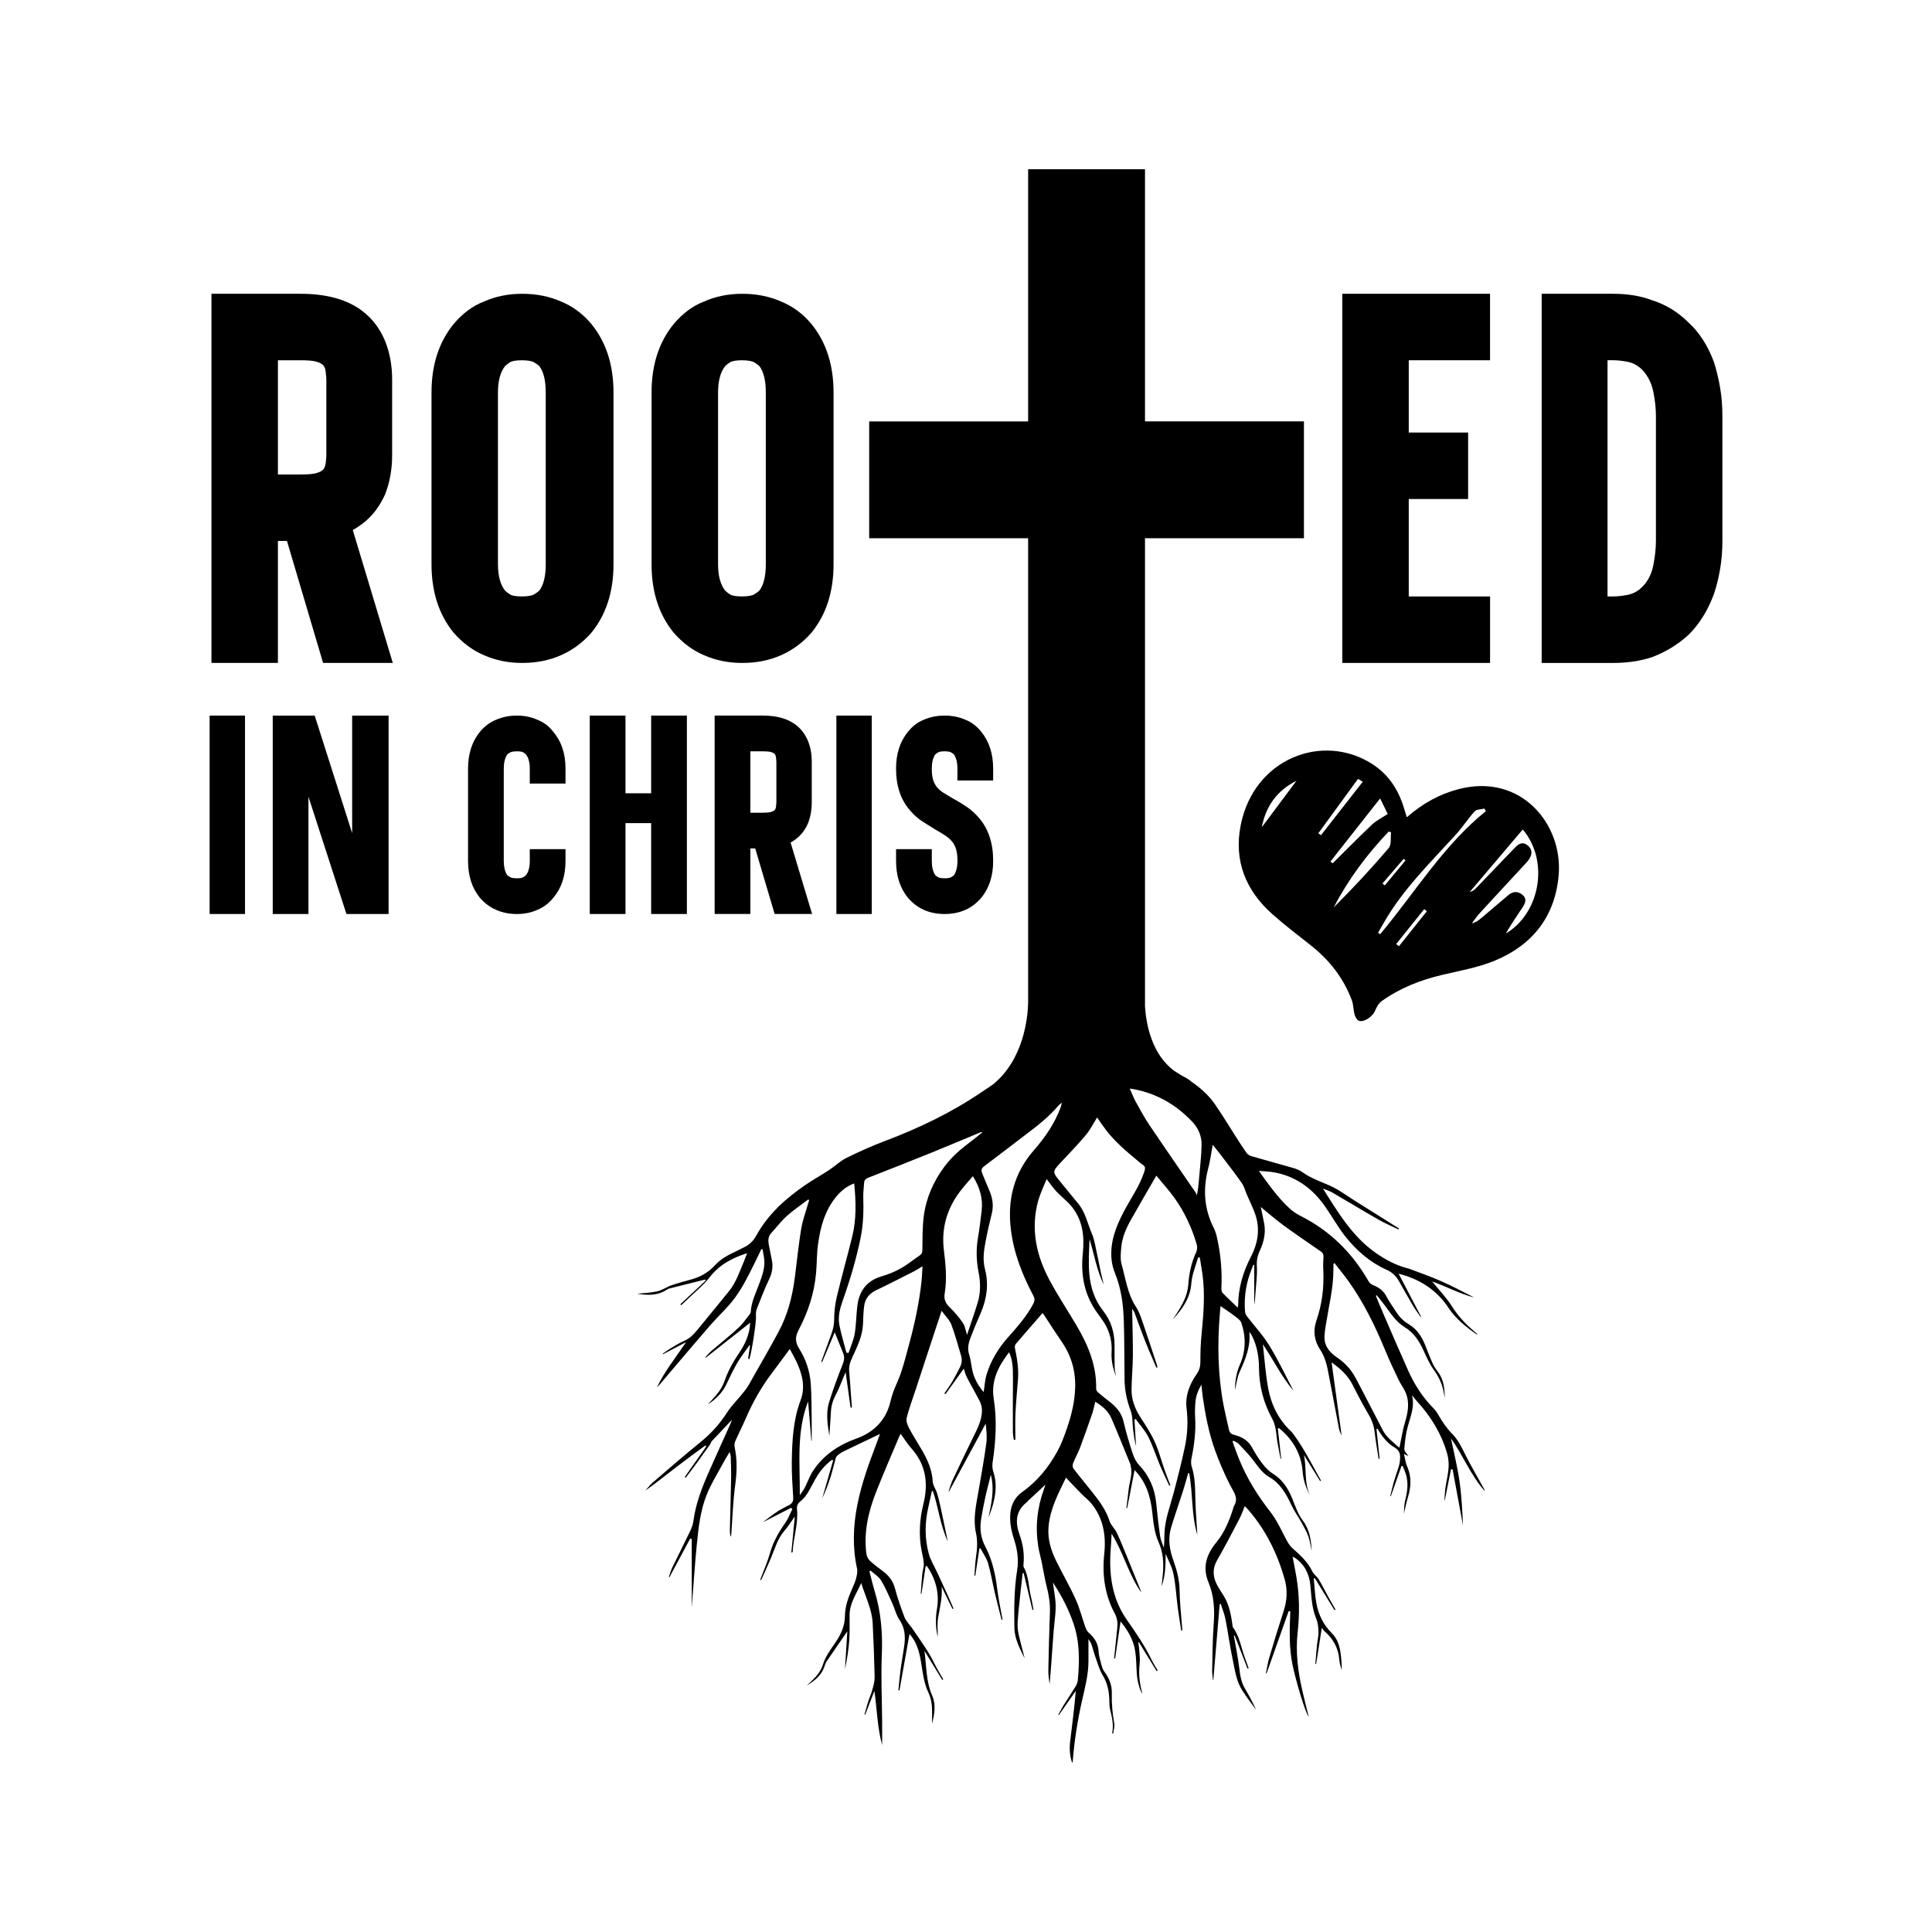 <?xml version="1.0" encoding="utf-8"?>
<svg xmlns="http://www.w3.org/2000/svg" xmlns:xlink="http://www.w3.org/1999/xlink" version="1.1" id="Layer_1" x="0px" y="0px" viewBox="0 0 1080 1080" style="enable-background:new 0 0 1080 1080;" xml:space="preserve">
<style type="text/css">
	.st0{fill:none;}
</style>
<g>
	<g>
		<path d="M117.18,400.02h19.78v110.91h-19.78V400.02z"></path>
		<path d="M217.23,400.02v110.91h-23.57l-21.23-65.54v65.54h-19.97V400.02h23.46l20.94,65.73v-65.73H217.23z"></path>
		<path d="M300.41,402.35c3.62,1.42,6.59,3.68,8.92,6.79c4.52,5.3,6.79,12.15,6.79,20.55v8.34h-19.97v-8.34    c0-3.49-0.71-6.14-2.13-7.95c-0.26-0.26-0.71-0.61-1.36-1.07c-0.65-0.45-1.88-0.68-3.68-0.68c-1.81,0-3.1,0.23-3.88,0.68    c-0.77,0.45-1.29,0.81-1.55,1.07c-1.29,1.94-1.94,4.59-1.94,7.95v51.58c0,3.36,0.65,6.01,1.94,7.95c0.26,0.26,0.78,0.61,1.55,1.07    c0.78,0.45,2.07,0.68,3.88,0.68c1.81,0,3.04-0.22,3.68-0.68c0.64-0.45,1.1-0.81,1.36-1.07c1.42-1.81,2.13-4.46,2.13-7.95v-6.59    h19.97v6.59c0,8.4-2.26,15.25-6.79,20.55c-2.33,2.97-5.3,5.24-8.92,6.79c-3.49,1.55-7.3,2.33-11.44,2.33    c-4.27,0-8.14-0.77-11.63-2.33c-3.36-1.42-6.4-3.68-9.11-6.79c-4.4-5.43-6.59-12.28-6.59-20.55v-51.58    c0-8.27,2.2-15.13,6.59-20.55c2.72-3.23,5.75-5.49,9.11-6.79c3.49-1.55,7.37-2.33,11.63-2.33    C293.1,400.02,296.92,400.8,300.41,402.35z"></path>
		<path d="M364,400.02h19.97v110.91H364v-50.8h-14.35v50.8h-19.97V400.02h19.97v43.43H364V400.02z"></path>
		<path d="M444.66,469.24c-0.39,0.26-0.81,0.55-1.26,0.87c-0.45,0.32-0.94,0.61-1.45,0.87l12.02,39.94h-20.94l-10.86-36.65h-2.71    v36.65h-19.97v-36.65v-19.2v-55.07h26.76c7.76,0,13.9,1.68,18.42,5.04c3.1,2.33,5.43,5.37,6.98,9.11    c1.42,3.49,2.13,7.37,2.13,11.63v22.69c0,4.27-0.71,8.21-2.13,11.83C449.96,464.08,447.63,467.05,444.66,469.24z M419.46,454.31    h6.78c2.2,0,3.75-0.13,4.65-0.39c0.9-0.26,1.48-0.52,1.75-0.78c0.65-0.39,1.03-1.13,1.16-2.23c0.13-1.1,0.2-1.91,0.2-2.42v-22.69    c0-0.39-0.07-1.16-0.2-2.33c-0.13-1.16-0.52-1.94-1.16-2.33c-0.26-0.26-0.84-0.52-1.75-0.77c-0.91-0.26-2.46-0.39-4.65-0.39h-6.78    V454.31z"></path>
		<path d="M467.54,400.02h19.78v110.91h-19.78V400.02z"></path>
		<path d="M539.67,402.35c3.36,1.29,6.33,3.56,8.92,6.79c4.4,5.43,6.59,12.28,6.59,20.55v6.59h-19.97v-6.59    c0-3.36-0.65-6.01-1.94-7.95c-0.26-0.26-0.74-0.61-1.45-1.07c-0.71-0.45-1.97-0.68-3.78-0.68c-1.81,0-3.07,0.23-3.78,0.68    c-0.71,0.45-1.2,0.81-1.45,1.07c-1.29,1.94-1.94,4.59-1.94,7.95c0,2.59,0.26,4.69,0.77,6.3c0.51,1.62,1.26,3.01,2.23,4.17    c0.97,1.16,2.2,2.2,3.69,3.1c1.48,0.91,3.2,1.94,5.14,3.1c2.45,1.29,4.97,2.81,7.56,4.56c2.59,1.75,4.97,3.91,7.17,6.5    c5.17,6.08,7.76,14.03,7.76,23.85c0,8.27-2.2,15.12-6.59,20.55c-2.71,3.1-5.69,5.37-8.92,6.79c-3.49,1.55-7.37,2.33-11.63,2.33    c-4.26,0-8.14-0.77-11.63-2.33c-3.23-1.42-6.21-3.68-8.92-6.79c-4.4-5.43-6.59-12.28-6.59-20.55v-6.59h19.97v6.59    c0,3.36,0.64,6.01,1.94,7.95c0.26,0.26,0.74,0.61,1.45,1.07c0.71,0.45,1.97,0.68,3.78,0.68c1.81,0,3.07-0.22,3.78-0.68    c0.71-0.45,1.19-0.81,1.45-1.07c1.29-1.94,1.94-4.59,1.94-7.95c0-2.71-0.26-4.91-0.77-6.59c-0.52-1.68-1.29-3.13-2.33-4.36    c-1.04-1.23-2.3-2.33-3.78-3.3c-1.49-0.97-3.27-2.04-5.33-3.2c-2.33-1.42-4.75-2.94-7.27-4.56c-2.52-1.61-4.88-3.71-7.08-6.3    c-5.17-5.94-7.76-13.7-7.76-23.27c0-8.27,2.2-15.13,6.59-20.55c2.58-3.23,5.56-5.49,8.92-6.79c3.49-1.55,7.37-2.33,11.63-2.33    C532.3,400.02,536.18,400.8,539.67,402.35z"></path>
	</g>
	<g>
		<path d="M202.25,293.02c-0.72,0.48-1.5,1.02-2.34,1.62c-0.85,0.6-1.75,1.14-2.71,1.62l22.37,74.31h-38.96l-20.2-68.18h-5.05v68.18    H118.2V302.4v-35.71V164.23h49.78c14.43,0,25.85,3.13,34.27,9.38c5.77,4.33,10.1,9.98,12.99,16.96    c2.64,6.49,3.97,13.71,3.97,21.64v42.21c0,7.94-1.32,15.28-3.97,22.01C212.11,283.4,207.78,288.93,202.25,293.02z M155.36,265.24    h12.63c4.09,0,6.97-0.24,8.66-0.72c1.68-0.48,2.76-0.96,3.25-1.44c1.2-0.72,1.92-2.1,2.17-4.15c0.24-2.04,0.36-3.54,0.36-4.51    v-42.21c0-0.72-0.12-2.16-0.36-4.33c-0.24-2.16-0.96-3.61-2.17-4.33c-0.49-0.48-1.57-0.96-3.25-1.44    c-1.68-0.48-4.57-0.72-8.66-0.72h-12.63V265.24z"></path>
		<path d="M313.63,168.56c6.51,2.65,12.19,6.85,17.01,12.63c8.21,10.1,12.31,22.85,12.31,38.24v95.96c0,15.39-4.1,28.14-12.31,38.24    c-4.83,5.54-10.5,9.74-17.01,12.63c-6.52,2.89-13.77,4.33-21.73,4.33c-7.72,0-14.85-1.44-21.36-4.33    c-6.27-2.64-11.94-6.85-17.01-12.63c-8.21-10.1-12.31-22.85-12.31-38.24v-95.96c0-15.39,4.1-28.14,12.31-38.24    c5.07-6.01,10.74-10.22,17.01-12.63c6.51-2.89,13.64-4.33,21.36-4.33C299.86,164.23,307.1,165.67,313.63,168.56z M305.07,219.42    c0-6.73-1.21-11.66-3.61-14.79c-0.48-0.48-1.39-1.14-2.71-1.98c-1.33-0.84-3.67-1.26-7.04-1.26c-3.37,0-5.65,0.42-6.85,1.26    c-1.21,0.85-2.05,1.51-2.53,1.98c-2.65,3.37-3.97,8.3-3.97,14.79v95.96c0,6.49,1.32,11.43,3.97,14.79    c0.48,0.49,1.32,1.14,2.53,1.98c1.2,0.85,3.48,1.26,6.85,1.26c3.37,0,5.71-0.42,7.04-1.26c1.32-0.84,2.22-1.5,2.71-1.98    c2.4-3.12,3.61-8.05,3.61-14.79V219.42z"></path>
		<path d="M436.64,168.56c6.51,2.65,12.19,6.85,17.01,12.63c8.21,10.1,12.31,22.85,12.31,38.24v95.96c0,15.39-4.1,28.14-12.31,38.24    c-4.83,5.54-10.5,9.74-17.01,12.63c-6.52,2.89-13.77,4.33-21.73,4.33c-7.72,0-14.85-1.44-21.36-4.33    c-6.28-2.64-11.95-6.85-17.01-12.63c-8.21-10.1-12.31-22.85-12.31-38.24v-95.96c0-15.39,4.1-28.14,12.31-38.24    c5.07-6.01,10.74-10.22,17.01-12.63c6.51-2.89,13.64-4.33,21.36-4.33C422.88,164.23,430.12,165.67,436.64,168.56z M428.09,219.42    c0-6.73-1.21-11.66-3.61-14.79c-0.48-0.48-1.39-1.14-2.71-1.98c-1.32-0.84-3.67-1.26-7.03-1.26c-3.37,0-5.65,0.42-6.85,1.26    c-1.21,0.85-2.05,1.51-2.52,1.98c-2.65,3.37-3.97,8.3-3.97,14.79v95.96c0,6.49,1.32,11.43,3.97,14.79    c0.48,0.49,1.32,1.14,2.52,1.98c1.2,0.85,3.48,1.26,6.85,1.26c3.36,0,5.71-0.42,7.03-1.26c1.32-0.84,2.22-1.5,2.71-1.98    c2.4-3.12,3.61-8.05,3.61-14.79V219.42z"></path>
	</g>
	<g>
		<path d="M750.34,164.23h82.61v37.16H787.5v40.4h33.19v37.16H787.5v54.47h45.46v37.16h-82.61V164.23z"></path>
		<path d="M944.06,180.46c6.01,5.54,10.7,12.87,14.07,22.01c1.44,4.57,2.58,9.32,3.42,14.25c0.84,4.93,1.27,10.16,1.27,15.69v69.99    c0,5.54-0.42,10.77-1.27,15.69c-0.84,4.93-1.98,9.56-3.42,13.89c-3.37,9.14-8.06,16.72-14.07,22.73    c-6.01,5.54-12.87,9.74-20.56,12.63c-6.5,2.17-13.71,3.25-21.65,3.25h-40.04V164.23h40.04c8.18,0,15.39,1.21,21.65,3.61    C931.19,170.24,938.05,174.45,944.06,180.46z M925.67,232.41c0-4.09-0.48-8.53-1.44-13.35c-0.96-4.81-3.01-8.9-6.13-12.27    c-2.41-2.4-5.11-3.91-8.12-4.51c-3.01-0.6-5.72-0.9-8.12-0.9h-3.24v132.03h3.24c2.4,0,5.11-0.3,8.12-0.9c3-0.6,5.71-2.1,8.12-4.51    c3.12-3.12,5.17-7.15,6.13-12.09c0.96-4.93,1.44-9.44,1.44-13.53V232.41z"></path>
	</g>
	<path d="M811.1,804.03c6.74,9.55,11.08,20.66,18.89,29.5c-0.02-0.5-0.24-0.93-0.45-1.33c-3.38-6.15-6.96-12.2-10.13-18.47   c-2.17-4.31-4.15-8.7-7.58-12.15c-3.22-3.26-5.67-6.98-7.93-10.89c-0.74-1.31-1.67-2.55-2.72-3.6c-5.96-6.05-10.46-13.1-13.94-20.8   c-4.79-10.67-9.39-21.4-14.03-32.12c-1.43-3.24-2.74-6.53-4.1-9.82c0.17-0.1,0.31-0.21,0.48-0.31c1.62,2.03,3.34,4.03,4.86,6.12   c3.15,4.38,6.12,8.89,10.84,11.77c5,3.05,8.01,7.65,10.39,12.84c1.72,3.76,3.41,7.62,5.81,10.96c2.76,3.81,4.67,7.84,5.53,12.41   c0.21,1.14,0.41,2.29,0.6,3.41c-0.05-5.22-0.52-10.32-3.81-14.68c-1.22-1.57-2.31-3.29-3.12-5.1c-1.48-3.26-2.72-6.62-4.05-9.96   c-1.91-4.77-4.69-8.93-9.17-11.58c-3-1.76-5.27-4.15-7.1-7c-1.86-2.91-3.88-5.69-5.48-8.74c-1.64-3.19-4.26-4.86-7.41-6.15   c-0.95-0.38-1.93-1.22-2.43-2.1c-9.1-15.92-21.61-28.26-38.05-36.55c-2.03-1.02-4-2.31-5.69-3.81   c-6.15-5.46-10.91-12.13-15.75-18.73c-0.52-0.69-0.98-1.43-1.79-2.62c3.19,0.29,5.79,0.33,8.32,0.79   c12.44,2.22,21.78,9.17,28.83,19.37c3.84,5.53,7.12,11.46,11.29,16.7c6.24,7.79,13.72,14.32,22.94,18.44   c3.17,1.41,5.29,3.53,6.91,6.39c2.6,4.55,5.12,9.13,7.79,13.63c1.29,2.17,2.84,4.22,4.26,6.31c0.07-0.07,0.17-0.14,0.26-0.21   c-4.12-7.91-8.27-15.8-12.53-23.95c11.79,3.03,21.28,9.03,27.95,19.18c4.1,6.19,9.82,10.65,15.99,14.99   c-0.12-0.41-0.1-0.55-0.17-0.6c-0.48-0.45-0.98-0.86-1.45-1.29c-4.84-4.1-9.1-8.58-12.51-14.03c-2.86-4.57-6.7-8.53-10.1-12.77   c-0.33-0.4-0.69-0.79-1.05-1.17c8.03,2.81,15.44,6.91,23.64,9.01c-6.24-3.19-12.46-6.48-18.87-9.29   c-5.72-2.55-11.7-4.57-17.56-6.81c-0.33-0.14-0.69-0.19-1.02-0.26c-6.48-1.72-12.25-4.81-17.7-8.63   c-13.03-9.15-20.97-22.47-29.43-35.91c2.03,0.83,3.84,1.38,5.41,2.31c8.55,4.96,17.01,10.13,25.59,15.03   c3.62,2.07,7.51,3.69,11.27,5.53c0.07-0.17,0.17-0.33,0.26-0.52c-0.31-0.19-0.6-0.38-0.88-0.57c-8.08-5.07-16.13-10.17-24.21-15.22   c-4.41-2.79-8.65-5.98-13.37-8.1c-5.27-2.36-10.77-4.17-15.53-7.6c-1.48-1.07-3.29-1.81-5.05-2.34   c-7.84-2.26-15.73-4.38-23.56-6.67c-1-0.29-2.1-0.98-2.69-1.83c-2.19-3.1-4.22-6.31-6.27-9.51c-3.84-5.98-7.48-12.1-11.56-17.92   c-3.53-5.05-8.1-9.01-13.1-12.44c-0.71-0.76-2.22-1.76-4.65-2.98c-0.05-0.02-0.07-0.02-0.1-0.05c-0.52-0.31-1.02-0.62-1.57-0.93   c-1.07-0.64-2.12-1.31-3.15-2c-12.34-9.15-15.63-25.33-16.34-35.95v-261.8h88.85v-65.31h-88.85V94.61h-65.33v140.96h-88.85v65.31   h88.85v259.85c-0.24,8.43-2.53,31.69-19.8,45.6c0,0-0.02,0-0.02,0.02c-2.1,1.36-4.17,2.76-6.24,4.17   c-16.75,11.41-34.86,20.06-53.78,27.23c-7.43,2.81-14.72,6.05-21.82,9.58c-3.48,1.72-6.36,4.62-9.65,6.77   c-4.26,2.81-8.74,5.27-12.94,8.12c-11.2,7.62-21.16,16.54-27.78,28.59c-1.62,2.95-3.76,4.93-6.65,6.39   c-1.55,0.76-3.07,1.57-4.62,2.29c-4.29,2.03-8.51,4.19-11.75,7.79c-3.53,3.88-7.86,6.41-12.89,7.84c-3.79,1.07-7.6,2.05-11.32,3.31   c-2.76,0.98-5.27,2.81-8.08,3.45c-3.79,0.86-7.74,0.95-11.2,1.33c5.38,0.86,11.17,1.26,16.51-2.24c0.45-0.31,1-0.57,1.55-0.71   c6.6-1.67,13.22-3.31,19.82-4.96c0.17,0.17,0.36,0.31,0.52,0.45l-14.3,13.37c0.17,0.17,0.33,0.33,0.5,0.5   c1.43-1.33,2.91-2.64,4.31-4.03c3.88-3.79,8.24-7.22,11.51-11.46c5.43-7.08,12.6-10.91,21.04-13.58c-0.71,1.79-1.29,3.36-1.93,4.93   c-2.41,5.67-4.31,11.56-8.32,16.44c-5.27,6.41-10.46,12.91-15.77,19.3c-2.64,3.17-5.05,6.58-9.13,8.29   c-2.74,1.17-5.29,2.84-7.89,4.38c-1.43,0.86-2.76,1.88-4.17,2.86c0.07,0.07,0.14,0.17,0.21,0.26c4.29-2.26,8.58-4.5,12.87-6.74   c-5.69,8.46-11.96,16.25-16.34,25.3c2-1.95,3.72-4.1,5.5-6.22c8.1-9.51,16.13-19.04,24.3-28.47c3.76-4.31,8.01-8.24,11.67-12.63   c5.53-6.58,9.24-14.3,13.06-21.94c1.31-2.67,2.6-5.36,3.91-8.03c0.21,0.02,0.43,0.05,0.64,0.07c0.36,2.22,0.93,4.43,1.02,6.67   c0.19,4.62-1.5,8.84-3.05,13.1c-1.81,4.96-4.26,9.74-4.55,15.18c0,0.33-0.12,0.74-0.31,1c-2.1,2.62-3.96,5.53-6.39,7.77   c-4.88,4.53-10.1,8.67-15.18,12.99c-0.67,0.57-1.24,1.19-1.83,1.81c-0.6,0.62-1.14,1.26-1.72,1.88c0.12,0.07,0.21,0.14,0.31,0.21   c8.27-6.5,16.54-13.03,24.78-19.56c-0.1,0.91-0.12,2.05-0.31,3.17c-0.81,4.91-2.91,9.32-5.62,13.37   c-3.38,5.03-6.39,10.2-8.34,15.96c-0.74,2.12-1.86,4.19-3.19,6.03c-1.88,2.55-4.12,4.81-6.22,7.22c4.43-2.98,8.15-6.53,10.46-11.46   c1.91-4.05,3.86-8.12,6.12-11.98c2-3.41,4.48-6.53,6.77-9.79c0.1,0.05,0.19,0.1,0.29,0.14c-0.36,2.43-0.71,4.86-1.1,7.31   c0.21,0.17,0.43,0.36,0.64,0.52c1.22-2.98,3.91-20.44,3.76-23.66c-0.07-1.48-0.12-3.1,0.4-4.43c2.22-5.74,4.48-11.46,7.1-17.04   c1.6-3.43,2.12-6.79,1.36-10.44c-0.57-2.88-1.17-5.77-1.72-8.65c-0.41-2.31-0.36-4.53,1.41-6.43c2.93-3.14,5.53-6.65,8.7-9.51   c3.76-3.36,7.98-6.19,11.98-9.24c0.17,0.14,0.33,0.31,0.5,0.48c-0.12,0.31-0.24,0.62-0.33,0.93c-1.41,5.03-3.29,9.98-4.15,15.11   c-1.52,9.27-2.41,18.63-3.65,27.92c-1.38,10.39-4.05,20.42-9.05,29.69c-4.62,8.58-9.51,17.04-14.32,25.52   c-1.36,2.41-2.64,4.91-4.34,7.1c-3.34,4.31-7.34,8.12-10.27,12.68c-4.1,6.36-9.03,11.72-14.92,16.46   c-8.96,7.27-17.68,14.84-26.42,22.37c-1.55,1.31-2.76,3-4.15,4.5c5.84-4.07,11.27-8.51,16.85-12.77c5.5-4.24,11.13-8.32,16.7-12.44   c0.17,0.17,0.36,0.36,0.52,0.55c-4,5.69-8.01,11.37-12.01,17.04c0.19,0.12,0.36,0.26,0.55,0.38c1.83-2.43,3.72-4.81,5.5-7.27   c2.69-3.69,5.36-7.41,8.01-11.15c0.43-0.64,0.6-1.5,1.1-2.05c3.74-4,7.53-7.96,11.17-11.82c-0.17,0.5-0.38,1.24-0.69,1.95   c-3.98,8.89-8.03,17.75-11.96,26.66c-3.98,8.98-7.58,18.11-8.86,28c-0.29,2.19-1.24,4.38-2.22,6.41   c-3.12,6.53-6.43,12.96-9.58,19.49c-0.81,1.69-1.29,3.55-1.93,5.34c0.1,0.05,0.21,0.1,0.33,0.12c3.86-7.2,7.74-14.41,11.6-21.61   c0.31,0.07,0.6,0.17,0.88,0.24v38.31c0.98-12.25,1.69-23.92,2.86-35.55c0.93-9.48,2.03-19.06,5.67-27.95   c2.31-5.67,5.6-10.94,8.53-16.37c1.22-2.29,2.57-4.48,4.12-7.12c0.29,1.22,0.6,1.91,0.62,2.6c0.12,4.24,0.29,8.46,0.19,12.68   c-0.17,9.67-0.48,19.37-0.69,29.04c-0.02,1,0.29,2.03,0.43,3.03c0.43-0.76,0.38-1.48,0.43-2.19c0.64-8.74,0.91-17.51,2.07-26.18   c0.98-7.2,1.31-14.25-0.19-21.37c-0.21-1.07-0.26-2.38,0.17-3.34c1.88-4.34,4.07-8.51,5.93-12.87c3.93-9.2,8.86-17.8,14.89-25.78   c3.29-4.31,6.46-8.7,9.77-13.18c1.19,2.24,2.43,4.43,3.53,6.67c3.38,7.05,5.38,14.41,2.5,22.04c-4.22,11.17-4.72,22.85-4.91,34.55   c-0.1,6.65,0.45,13.34,0.81,19.99c0.1,1.83-0.62,3.05-2.07,3.88c-2.19,1.24-4.5,2.24-6.6,3.62c-2.72,1.79-5.27,3.84-7.89,5.77   c0.05,0.02,0.1,0.05,0.14,0.07c5.05-2.6,10.13-5.19,15.18-7.79c0.24,0.24,0.5,0.48,0.74,0.69c-1.29,2.6-2.29,5.38-3.93,7.72   c-3.74,5.24-6.81,10.7-8.58,16.96c-1.43,5.05-3.6,9.89-5.43,14.82c0.17,0.07,0.33,0.17,0.5,0.24c1.88-4.24,3.86-8.46,5.65-12.72   c2.14-5.15,3.57-10.6,7.41-14.94c2.07-2.33,3.72-5.1,5.77-7.96c-0.69,6.96-1.31,13.6-1.95,20.23c0.6-0.14,0.74-0.33,0.76-0.52   c0.38-7.93,3.22-15.63,2.41-23.68c-0.19-1.76,0.31-3.24,1.91-4.48c1.6-1.26,2.98-2.93,4.05-4.67c1.98-3.17,3.48-6.6,5.46-9.72   c2.17-3.43,4.88-6.41,8.15-8.82c0.21,0.12,0.43,0.21,0.64,0.31c-2.03,7.08-4.05,14.13-6.1,21.21c1.93-4.05,3.48-8.2,4.81-12.41   c1.02-3.26,1.76-6.62,2.69-9.91c0.17-0.62,0.57-1.29,1.07-1.69c1.05-0.86,2.19-1.67,3.41-2.24c6.72-3.26,13.49-6.48,20.3-9.72   c-0.76,2.05-1.52,4.17-2.31,6.29c-4.12,10.79-8.01,21.66-10.29,33.02c-2.41,11.94-2.86,23.9-0.24,35.88   c0.38,1.72-0.05,3.67-0.48,5.43c-0.48,1.93-1.33,3.79-2.14,5.62c-2.19,5-4.1,10.1-4.15,15.68c-0.05,5.38-2.17,10.03-5.1,14.37   c-2.72,4.05-5.72,7.91-7.2,12.65c-1.07,3.38-3.12,6.1-5.65,8.51c-1.12,1.07-2.24,2.14-3.36,3.19c4.12-2.53,7.91-5.34,9.67-10.1   c0.45-1.22,0.81-2.5,1.52-3.55c3.69-5.48,7.51-10.89,11.46-16.61c-0.45,7.2-0.88,14.18-1.31,21.18c1.12-5.38,2-10.75,2.41-16.18   c0.33-4.67,0.14-9.41,0.17-14.1c0-6.58,3.72-11.7,6.5-17.92c2.45,7.86,6.03,14.72,6.41,22.44c0.5,10.03,0.88,20.06,1.1,30.12   c0.05,2.34-0.67,4.77-1.29,7.08c-0.55,2.14-1.52,4.17-2.22,6.27c-0.79,2.5-1.45,5.03-2.17,7.53c0.14,0.02,0.29,0.07,0.4,0.12   c1.72-4.43,3.43-8.84,5.15-13.27c1.45,10.46,1.69,20.78,4.31,30.21c0-4.12,0.05-8.72,0-13.34c-0.1-12.37-0.69-24.73-0.17-37.05   c0.5-11.96-0.43-23.61-3.86-35.07c-1.14-3.81-2.05-7.7-3.07-11.56c0.19-0.17,0.38-0.33,0.6-0.48c2.03,1.83,4.6,3.36,5.96,5.6   c2.48,4.07,4.31,8.53,6.31,12.89c1.36,3,2.07,6.39,3.91,9.05c3,4.38,3.38,9.03,2.76,13.94c-0.6,4.55-1.48,9.08-2.1,13.63   c-0.52,3.93-0.83,7.89-1.26,11.82c0.19,0.02,0.4,0.05,0.6,0.07c1.88-10.53,3.76-21.09,5.62-31.55c3.91,4.29,5.48,9.82,6.41,15.49   c0.98,5.86,1.55,11.84,4.15,17.27c1.62,3.43,2.07,6.98,2.07,10.67v6.77c1.29-5.24,2.29-10.67,0.05-15.75   c-3.53-8.03-3.15-16.61-4.34-25.04c3.34,5.43,6.65,10.86,9.98,16.3c0.17-0.1,0.36-0.21,0.55-0.33c-1.69-3-3.5-5.91-5-8.98   c-3.5-7.17-8.27-13.51-12.72-20.06c-0.19-0.31-0.5-0.52-0.69-0.81c-1.14-1.64-2.62-3.17-3.29-4.96   c-1.98-5.31-3.88-10.65-5.31-16.13c-1.05-4-3.29-6.89-6.46-9.32c-2.55-1.98-5.19-3.84-7.53-6.03c-1.05-0.98-1.81-2.64-2-4.07   c-1.5-12.01,1.14-23.42,5.5-34.48c3.98-10.13,8.36-20.11,12.58-30.16c0.33-0.81,0.74-1.57,1.1-2.31c2.07,2.86,3.79,5.72,5.98,8.15   c8.15,9.08,9.58,19.61,6.77,30.97c-2.17,8.72-2.72,17.39-1.05,26.23c0.48,2.43,1.14,4.86,1.24,7.29c0.1,1.98-0.69,3.96-0.88,5.96   c-0.36,3.62-0.55,7.24-0.81,10.86c0.12,0,0.24,0.02,0.38,0.02c0.79-5.19,1.57-10.39,2.38-15.63c0.5,0.17,0.69,0.17,0.76,0.24   c4.86,7.2,7,15.13,5.55,23.71c-0.91,5.38-0.79,10.6,0.4,15.87c0.1-3.6-0.4-7.24,0.21-10.72c1-5.77,2.43-11.41,2-17.39   c2.03,4.12,4.03,8.27,6.05,12.39c0.19-0.07,0.38-0.17,0.57-0.26c-1.17-2.64-2.26-5.31-3.48-7.96c-1.86-4.1-3.76-8.15-5.65-12.22   c-1.62-3.5-3.72-6.86-4.72-10.53c-2.33-8.58-2.22-17.3-0.21-25.97c0.69-2.98,1.31-5.96,1.95-8.93c0.19-0.02,0.38-0.05,0.57-0.07   c3.12,9.15,4.05,18.97,8.34,28.21c-1.38-6.62-2.64-12.79-3.98-18.97c-0.6-2.72-1.22-5.43-2.05-8.1c-0.67-2.17-2.26-4.22-2.38-6.39   c-0.33-6.41-2.79-11.96-5.89-17.35c-2.41-4.17-5.05-8.2-7.29-12.44c-0.93-1.72-1.81-4.05-1.41-5.79   c1.29-5.19,3.22-10.25,4.88-15.34c3.67-11.17,7.34-22.33,11.01-33.5c1.12-3.43,2.29-6.86,3.67-11.06c2.1,2.91,4.43,5.1,5.46,7.79   c2.17,5.65,3.65,11.58,5.43,17.39c0.69,2.26,0.36,4.41-0.69,6.46c-1.36,2.67-2.72,5.36-4.24,7.93c-1.36,2.29-2.93,4.41-4.41,6.6   c0.21,0.14,0.4,0.29,0.6,0.43c3.43-4.79,6.86-9.55,10.22-14.25c0.52,1.48,0.93,3.24,1.72,4.79c2.33,4.53,4.93,8.91,7.22,13.46   c0.79,1.57,1.26,3.48,1.24,5.24c-0.1,5.53-2.69,10.32-5.07,15.15c-3.86,7.84-7.62,15.73-11.34,23.64c-0.93,2-1.5,4.17-2.24,6.27   c0.07,0.02,0.17,0.05,0.26,0.07c6.81-12.63,13.65-25.28,20.47-37.91c0.41,3.69,0.83,7.48,0.33,11.13   c-1.24,9.01-2.84,17.99-4.41,26.95c-1.33,7.65-3.07,15.32-1.36,23.04c1,4.57,0.69,8.91,0.02,13.41c-0.5,3.45-0.6,6.96-0.88,10.46   c0.17,0,0.31,0.02,0.48,0.02c0.76-5.1,1.55-10.17,2.31-15.27h0.62c1.43,2.79,3.36,5.41,4.22,8.36c1.6,5.55,2.55,11.29,3.88,16.94   c1.14,4.88,2.43,9.74,3.65,14.61c0.19-0.05,0.38-0.07,0.55-0.12c-0.98-5.55-2.22-11.08-2.91-16.65   c-1.02-8.48-2.76-16.63-6.79-24.28c-2.41-4.57-3.12-9.7-2.31-14.89c0.64-4.17,1.45-8.32,2.36-12.44c0.88-4.07,1.98-8.08,3.12-12.7   c2.17,8.51,0.24,16.15-1.31,23.87c1.17-2.88,2.17-5.77,2.88-8.74c1.31-5.5,1.72-11.01-0.12-16.56c-0.55-1.62-0.76-3.55-0.5-5.24   c1.81-11.98,2.55-23.92,0.64-36c-1.57-9.94,2.69-18.11,8.6-25.8c1.79,3.98,2.24,7.74,2.17,14.53c-0.1,9.98-0.07,19.94-0.05,29.9   c0,1.52,0.36,3.03,0.52,4.55c0.31-0.02,0.6-0.05,0.88-0.05c0-4.98-0.17-9.98,0.05-14.94c0.31-6.31,0.93-12.6,1.41-18.89   c0.45-5.86-0.5-11.58-1.69-17.3c-0.14-0.71-0.05-1.81,0.38-2.34c4.96-5.81,10.01-11.58,15.06-17.39c0.17,0.21,0.43,0.55,0.67,0.88   c3.24,4.91,6.36,9.89,9.72,14.7c5.31,7.6,7.96,15.94,7.84,25.23c-0.1,8.15-1.95,15.92-4.57,23.52c-1.52,4.46-3.17,8.93-5.43,13.06   c-4.91,8.91-11.2,16.73-19.68,22.71c-3.81,2.67-6,6.7-6.53,11.46c-0.55,5.1,0.41,9.98,1.98,14.8c1.86,5.67,2.74,11.48,1.79,17.39   c-1.74,10.7-1.72,21.44-1.55,32.21c0.12,6.24,3.05,11.65,5.72,17.11c-1.02-4.41-2.31-8.72-3.29-13.13   c-0.52-2.33-0.76-4.81-0.62-7.2c0.36-5.43,1-10.84,1.57-16.25c0.38-3.69,0.83-7.39,1.24-11.06c0.19-0.02,0.38-0.05,0.55-0.07   c1.64,6.89,3.29,13.77,4.93,20.66c0.19-0.02,0.38-0.07,0.57-0.12c-0.43-2.31-0.76-4.65-1.33-6.91c-1.43-5.62-1.19-11.63-4.1-16.87   c-0.29-0.5-0.17-1.29-0.12-1.91c0.48-5.67-0.31-11.08-2.29-16.46c-2.36-6.55-2.24-12.89,3.84-17.77c0.41-0.31,0.69-0.74,1.05-1.07   c3.26-3.05,6.53-6.08,9.63-8.96c-0.26,0.83-0.5,1.67-0.81,2.48c-3.81,10.36-4.93,21.04-3.22,31.95c0.45,3.05,1.36,6,1.98,9.01   c0.93,4.48,1.6,9.03,2.74,13.46c1.26,4.84,2,9.65,1.81,14.65c-0.38,10.84-0.69,21.66-0.88,32.5c-0.05,2.53,0.45,5.08,0.71,7.62   c0.95-10.15,1.48-20.25,2.31-30.33c0.48-6,1.64-11.96,0.76-18.01c-0.38-2.67-0.76-5.36-1.22-8.65c5,7.62,8.86,15.13,11.58,23.18   c3.48,10.29,3.34,20.87,2.33,31.52c-0.12,1.22-0.64,2.48-1.31,3.53c-2.19,3.62-4.57,7.12-6.81,10.7c-1,1.62-1.86,3.36-2.79,5.03   c0.1,0.07,0.21,0.12,0.31,0.17c3.17-4.53,6.31-9.03,9.48-13.53c-0.79,9.53-2.03,18.78-3.12,28.02c-0.5,4.05-0.31,8.1,1.07,12.18   c0.19-0.29,0.31-0.38,0.31-0.48c0.91-11.63,2.67-23.09,5.27-34.43c1.64-7.2,3.53-14.37,3.55-21.82v-12.44   c0.5,0.86,1.26,1.81,1.64,2.91c0.81,2.24,1.31,4.55,2.12,6.77c1.29,3.55,2.26,7.31,4.17,10.48c2.43,4.07,3.48,8.27,3.69,12.87   c0.1,2.22-0.02,4.5,0.52,6.62c1.12,4.26,2,8.51,1.12,12.91c0,0.07,0.17,0.17,0.55,0.43c0.24-2.12,0.93-4.1,0.6-5.88   c-1.02-5.6-1.5-11.17-1.36-16.87c0.12-4.46-1.48-8.39-4.12-11.96c-0.67-0.91-1.17-2-1.45-3.07c-0.71-2.76-1.67-5.58-1.83-8.39   c-0.24-4.48-2.38-7.65-5.6-10.46c-0.88-0.76-1.45-2.05-1.86-3.22c-1.81-5.12-3.12-10.48-5.36-15.39   c-3.24-7.17-7.22-14.01-10.72-21.09c-3.05-6.1-5.03-12.51-4.43-19.47c0.88-10.03,5.55-18.7,9.74-27.4c2.95,3.1,5.84,6.17,8.79,9.17   c1.74,1.79,3.81,3.29,5.38,5.22c6.72,8.24,8.32,17.92,7.24,28.19c-1.24,11.7,0.26,22.94,5.88,33.36c1.5,2.81,1.69,5.5,1.36,8.46   c-0.62,5.53-1.17,11.08-1.74,16.63c0.19,0.02,0.38,0.02,0.57,0.05c0.98-6.77,1.98-13.53,3.05-20.7c4.19,5.05,7.17,10.34,8.15,16.46   c0.69,4.22,0.62,8.55,0.93,12.82c0.33,4.38,1.62,9.1,3.19,11.32c-1.67-5.74-2.26-11.17-1.62-16.77c0.31-2.6-0.05-5.29-0.21-7.93   c-0.07-1.41-0.36-2.79-0.52-4.17c0.1-0.05,0.21-0.1,0.33-0.14c3.31,5.41,6.62,10.79,9.94,16.2c0.19-0.12,0.38-0.24,0.57-0.36   c-1.12-1.95-2.38-3.86-3.36-5.88c-3.81-7.89-8.72-15.08-13.72-22.23c-3.17-4.53-5.53-9.34-7.08-14.61c-2.6-8.82-2.76-17.82-2-26.9   c0.19-2.29,0.26-4.6,0.38-6.89c6.6,10.41,9.39,22.59,16.42,32.67c0-0.52-0.19-0.95-0.36-1.38c-2.64-6.5-5.24-13.03-7.91-19.54   c-1.72-4.15-3.38-8.34-5.31-12.39c-1.1-2.24-3.22-4.07-3.96-6.36c-1.95-6.12-5.62-11.1-9.51-15.99   c-3.57-4.48-7.24-8.89-10.72-13.44c-0.5-0.67-0.52-2.05-0.19-2.88c1.12-2.86,2.69-5.55,3.79-8.43c2.41-6.43,4.69-12.91,6.93-19.39   c0.71-2.1,1.12-4.31,1.69-6.6c4,2.36,7.27,5.22,9.03,9.27c3.69,8.51,7.1,17.15,10.63,25.73c0.14,0.33,0.07,0.71,0.17,1.07   c1.07,4.15-0.5,8.08-1.05,12.1c-0.5,3.74-0.93,7.51-1.38,11.27c0.14,0.02,0.29,0.02,0.43,0.05c1.38-7.1,2.76-14.18,4.15-21.3   c6.36,6.5,8.91,14.61,9.86,23.33c0.64,5.79,1.19,11.63,3.57,16.99c2.53,5.65,2.91,11.46,2.41,17.46c-0.19,2.26-0.48,4.53-0.79,7.29   c2.33-6.22,2.22-12.22,2.33-18.23c1.62,3.84,3.65,7.58,4.43,11.56c1.22,6.1,1.52,12.37,2.33,18.54c0.55,4.26,1.29,8.51,1.93,12.77   c0.21-0.02,0.41-0.07,0.62-0.1c-0.07-1-0.17-1.98-0.24-2.98c-0.45-6.43-1.22-12.89-1.29-19.32c-0.07-5.89-1.52-11.37-3.45-16.75   c-2.22-6.12-3.17-12.27-1.26-18.56c2.07-6.84,4.48-13.6,6.65-20.42c1.05-3.26,1.91-6.6,2.86-9.89h0.55   c2.17,11.39,1.14,23.25,4.57,34.48c-0.31-6.15-0.88-12.29-1.07-18.44c-0.21-6.6,0.02-13.2-2.07-19.61   c-0.45-1.41-0.45-3.12-0.14-4.57c1.55-7.55,2.53-15.13,2.05-22.87c-0.17-2.93-0.1-5.89,0.17-8.82c0.26-3.24,1.41-6.27,3.34-9.6   c0.29,2.72,0.45,4.79,0.74,6.86c1.48,10.15,3.41,20.23,6.91,29.9c2.38,6.58,5.15,13.08,8.34,19.3c2.05,3.98,5.12,7.41,2.03,12.1   c-0.1,0.19-0.07,0.43-0.14,0.64c-2.17,6.96-4.86,13.65-9.53,19.35c-5.48,6.67-7.93,13.82-4.41,22.3c3.1,7.46,3.53,15.22,2.93,23.23   c-0.64,8.65-0.67,17.35-0.86,26.04c-0.05,1.81,0.29,3.62,0.45,5.46c0.07-0.02,0.12-0.05,0.19-0.05   c1.19-14.15,2.38-28.28,3.55-42.41c0.21-0.07,0.41-0.12,0.6-0.17c0.91,2.81,2.05,5.58,2.62,8.46c1.45,7.39,2.43,14.87,3.98,22.23   c1.29,6.05,2.03,12.39,5.48,17.77c2.36,3.69,5.07,7.15,7.65,10.72c-1.86-4.24-4.05-8.17-6.31-12.06c-2.05-3.53-2.6-7.34-3.07-11.32   c-0.74-6.03-1.98-11.98-3-17.96c0.17-0.05,0.31-0.1,0.45-0.14c2.41,6.15,4.79,12.32,7.17,18.47c0.21-0.1,0.41-0.17,0.62-0.24   c-0.67-1.88-1.33-3.76-2.03-5.65c-2.17-5.74-2.93-12.01-6.7-17.13c-0.29-0.43-0.29-1.1-0.36-1.67c-0.71-5.12-1.64-10.22-4.17-14.82   c-1.45-2.62-3.31-5.03-4.62-7.72c-2.17-4.41-2.38-8.77,0.24-13.32c4.36-7.58,8.39-15.34,12.44-23.09c1.19-2.24,2-4.67,3.05-7.2   c0.86,0.91,1.52,1.57,2.12,2.26c9.72,11.29,16.11,24.33,20.16,38.57c1.72,6.08,1.36,12.01-0.6,17.96   c-2.81,8.65-5.46,17.37-8.05,26.09c-0.83,2.79-1.22,5.74-1.81,8.6c0.12,0.02,0.24,0.05,0.36,0.05   c4.12-11.58,8.22-23.18,12.34-34.79c0.31,0.05,0.62,0.07,0.93,0.12c-0.43,10.08-0.79,20.16,1.29,30.12   c1.62,7.77,6.89,26.26,9.01,28.83c-1.24-5-2.5-9.91-3.62-14.87c-2.43-10.67-3.81-21.37-2.57-32.43c1.14-10.27,1.02-20.66-0.71-30.9   c-0.62-3.74-1.38-7.43-2.12-11.34c0.52,0.26,0.91,0.41,1.24,0.62c5.48,3.67,8.08,9.08,8.7,15.39c0.6,6.29,0.74,12.56,3.24,18.56   c0.95,2.29,1.24,4.96,1.29,7.46c0.07,2.5-0.62,4.98-0.86,7.48c-0.36,3.48-0.6,6.98-0.88,10.46c0.14,0,0.29,0.02,0.43,0.02   c1.02-6.5,2.05-13.03,3.17-20.25c0.67,0.93,0.91,1.41,1.26,1.72c5.03,4.29,8.05,9.58,8.53,16.3c0.12,1.93,0.86,3.81,1.31,5.72   c0.1-2.45-0.07-4.79-0.31-7.12c-0.48-5-1.48-9.94-5.19-13.6c-4.67-4.62-7.41-10.22-8.6-16.51c-0.86-4.62-1.02-9.39-1.5-14.11   c0.19-0.05,0.41-0.1,0.6-0.12c3.67,5.96,7.34,11.94,11.01,17.92c0.19-0.12,0.36-0.24,0.55-0.36c-1.33-2.33-2.69-4.67-4-7.05   c-1.79-3.26-3.43-6.6-5.34-9.79c-0.98-1.64-2.81-2.81-3.62-4.5c-2.53-5.29-6.72-9.1-10.96-12.82c-1.83-1.62-2.91-3.6-4-5.72   c-2.6-5-5.03-10.27-8.46-14.68c-7-8.93-12.94-18.42-17.27-28.88c-1.45-3.45-2.62-7.03-3.93-10.55c0.17-0.14,0.31-0.26,0.48-0.4   c0.95,0.55,2.12,0.91,2.86,1.67c2.72,2.84,5.48,5.65,7.86,8.74c2.79,3.57,5.22,7.51,9.22,9.82c6.29,3.6,9.55,9.41,12.48,15.7   c1.62,3.45,3.91,6.62,5.77,9.98c1.38,2.48,2.81,4.98,3.76,7.65c0.91,2.62,1.24,5.43,1.83,8.15c-0.33-6.1-1.05-11.89-5-17.15   c-2.67-3.5-4.17-7.98-5.84-12.15c-2.31-5.74-5.43-10.63-10.86-14.01c-2.17-1.33-4.1-3.34-5.67-5.38c-2.24-2.88-4.22-6-5.96-9.2   c-1.81-3.31-4.48-5.31-7.93-6.46c-0.76-0.24-1.5-0.52-2.26-0.71c-1.57-0.36-2.41-1.29-2.74-2.88c-1-4.77-2.24-9.51-3.12-14.27   c-3.12-16.77-3.36-33.69-1.95-50.63c0.12-1.38,0.24-2.74,0.36-4.15c2.81,1.95,5.43,3.67,7.93,5.58c1.38,1.07,3.19,2.24,3.69,3.74   c2.67,7.86,2.6,15.77-0.81,23.49c-2.07,4.67-2.69,9.58-2.72,14.11c0.79-3.15,1.14-7,2.67-10.29c3.29-7.08,6.12-14.13,5.36-22.21   c0.64,0.76,1.12,1.52,1.52,2.33c2.84,5.65,3.84,11.65,3.88,17.92c0.07,10.01,2.5,19.42,7.34,28.23c0.91,1.64,1.48,3.55,1.88,5.41   c0.5,2.43,0.6,4.98,1.02,7.46c0.55,3.22,1.22,6.41,1.83,9.63c0.12-0.02,0.21-0.05,0.33-0.07c-0.62-5.65-1.24-11.27-1.88-16.92   c0.24-0.05,0.45-0.12,0.69-0.17c7.62,6.29,12.41,14.2,13.18,24.28c0.36,4.88,1.98,9.36,4.26,13.68c-3.6-7.29-1.86-15.39-3.57-23.02   c3.03,4.88,6.05,9.77,9.08,14.65c0.17-0.1,0.33-0.21,0.5-0.31c-0.48-0.86-0.98-1.72-1.45-2.57c-4.26-7.67-8.29-15.51-13.46-22.66   c-0.6-0.81-1.19-1.64-1.91-2.33c-6.96-6.55-10.98-14.8-12.7-23.95c-1.5-8.12-2.03-16.44-2.98-24.66   c5.86,8.67,10.41,18.06,17.13,26.02c-4.41-8.51-8.55-17.18-13.53-25.33c-3.48-5.69-8.15-10.67-12.25-16.01   c-0.62-0.81-1.24-1.83-1.31-2.79c-0.55-6.93,0.21-13.77,2.41-20.4c0.67-2,1.48-3.96,2.22-5.93c0.19,0.05,0.36,0.07,0.52,0.12v22.25   c0.38-1.93,0.5-3.86,0.62-5.79c0.33-5.29,1.12-10.6,0.83-15.84c-0.19-3.19,0.36-5.84,1.64-8.58c2.26-4.84,3.45-9.91,2.45-15.27   c-0.6-3.15-1.31-6.29-1.91-9.2c4.12,3.36,8.2,6.96,12.58,10.17c6.89,5.03,13.94,9.82,20.97,14.68c1.12,0.76,1.6,1.62,1.52,3.03   c-0.14,2.43-0.26,4.88-0.12,7.31c0.5,9.72-0.67,19.13-3.86,28.38c-1.91,5.6-1.26,11.15,2.17,16.27c2.79,4.19,3.84,9.05,4.74,13.94   c1.91,10.13,3.84,20.25,5.79,30.38c0.21,1.12,0.81,2.14,1.43,3.72c-1.91-13.91-3.74-27.23-5.62-41c4.88,3.48,8.86,7.1,11.48,12.03   c2.72,5.12,5.22,10.39,8.2,15.34c2.17,3.55,3.86,7.1,4.34,11.29c0.57,5.1,1.48,10.15,2.26,15.25c0.17-0.02,0.36-0.07,0.55-0.1   c-0.6-5.53-1.17-11.08-1.74-16.61c0.17-0.05,0.36-0.1,0.55-0.14c2.48,4.17,5.38,8.12,9.58,10.51c3.41,1.95,3.22,4.72,2.95,7.7   c-0.12,1.41-0.6,2.79-1.02,4.17c-0.74,2.45-1.67,4.88-2.38,7.36c-0.74,2.62-1.31,5.29-1.98,7.93c0.12,0.02,0.24,0.05,0.33,0.07   c1.98-5.62,3.98-11.27,5.96-16.89c0.21,0,0.43,0,0.64,0.02c0.57,1.41,1.24,2.81,1.72,4.26c1.62,5.05,0.98,10.01-0.33,15.03   c-0.6,2.22-0.48,4.62-0.74,7.48c0.86-3.53,1.45-6.46,2.31-9.32c1.74-5.81,2.1-11.48-0.45-17.23c-0.91-2.03-1.14-4.36-1.79-6.93   c1.29,0.57,2.1,0.95,2.48,1.14c-0.71-1.19-2.34-2.67-2.26-4.05c0.29-4.24,0.86-8.55,1.98-12.68c1.52-5.65,3.98-11.08,2.26-17.18   c1.12,1.12,1.98,2.36,2.98,3.45c7.74,8.51,13.6,18.11,16.75,29.21c0.69,2.5,0.93,5.24,0.76,7.81c-0.24,3.5-1.1,6.93-1.64,10.41   c-0.21,1.33-0.36,2.69-0.45,4.05c-0.12,1.26-0.14,2.53-0.19,3.76c0.05,0,0.12-0.02,0.17-0.02c1.17-5.79,2.31-11.56,3.45-17.35   c0.31,0.02,0.62,0.02,0.93,0.05c1.93,10.46,3.86,20.9,5.79,31.36c-0.38-8.22-0.76-16.49-1.93-24.61   C814.74,820.11,812.77,812.18,811.1,804.03z M666.59,627.17c3.26,3.45,5.17,7.93,5.1,12.68c-0.07,6.22-0.88,12.41-1.38,18.63   c-0.24,3.05-0.5,6.12-1.24,9.74c-0.17-0.45-0.26-0.93-0.52-1.31c-8.67-12.65-17.42-25.23-25.97-37.93   c-2.84-4.22-5.27-8.7-7.72-13.15c-1.26-2.31-2.19-4.79-3.31-7.34C645.67,610.61,657.11,617.16,666.59,627.17z M515.18,715.82   c-1.29,12.34-3.93,24.47-7.2,36.43c-1.36,5.05-2.67,10.13-4.31,15.08c-1.26,3.79-3.12,7.39-4.48,11.15   c-1.07,3.03-1.57,6.27-2.74,9.24c-3.26,8.24-9.55,13.51-17.73,16.44c-10.03,3.6-18.44,9.24-24.33,18.23   c-1.86,2.84-2.93,6.19-4.53,9.24c-0.76,1.48-1.83,2.81-2.76,4.19c0.14-17.77-2-35.52,4.65-52.44c0.6,7.34,1.19,14.68,1.79,22.04   c0.07-0.02,0.14-0.05,0.21-0.05c0-4.22,0.05-8.43-0.02-12.63c-0.1-6.39-0.07-12.77-0.5-19.13c-0.48-7.03-2.72-13.7-6.43-19.63   c-2.31-3.69-2.43-6.55-0.38-10.46c5.24-9.94,8.77-20.56,9.77-31.86c0.45-5.29,0.36-10.65,1.07-15.89   c1.31-9.91,3.91-19.42,10.58-27.28c2.62-3.07,5.74-5.53,9.67-6.93c1,10.13,1.29,20.04-1.14,29.81c-2.76,11.2-5.91,22.3-8.58,33.52   c-1,4.22-1.48,8.63-1.5,12.96c-0.02,4.05-1.38,7.55-2.74,11.15c-1.52,4.05-2.98,8.15-4.46,12.22c0.17,0.07,0.33,0.12,0.5,0.19   c2.31-5.46,4.62-10.94,7.03-16.63c1.64,4.05,3.1,7.72,4.6,11.36c0.91,2.14,0.81,4.1-0.1,6.36c-2.79,7.08-5.46,14.2-7.67,21.44   c-1.88,6.15-0.81,12.49,0.17,18.75c0.29-4.53,0.64-9.08,0.88-13.6c0.17-3.45,1.17-6.55,2.81-9.6c1.76-3.34,3.05-6.93,4.55-10.44   c0.24-0.55,0.48-1.1,0.86-1.98c0.95,6.89,1.86,13.34,2.76,19.82c0.24-0.02,0.5-0.05,0.74-0.07c-0.21-2.76-0.43-5.5-0.62-8.27   c-0.29-3.86-0.48-7.72-0.88-11.58c-0.36-3.07,0.55-5.77,1.83-8.46c2.69-5.79,5.5-11.53,5.86-18.08c0.17-3.5,0.19-7.03,0.67-10.48   c0.55-4,2.84-6.84,6.6-8.65c7.17-3.43,14.25-7.08,21.35-10.67c1.45-0.74,2.81-1.67,4.65-2.79   C515.51,710.77,515.44,713.3,515.18,715.82z M516.35,680.2c-0.74,6.08-0.64,12.27-0.74,18.42c-0.02,1.45-0.31,2.38-1.55,3.22   c-3.55,2.38-6.89,5.17-10.6,7.24c-3.34,1.88-6.98,3.34-10.67,4.41c-8.34,2.48-12.51,8.2-13.53,16.46   c-0.64,5.19-0.62,10.48-1.48,15.63c-0.64,3.67-2.26,7.15-3.43,10.72c-0.4-0.05-0.79-0.1-1.19-0.14   c-1.33-5.17-2.95-10.29-3.96-15.53c-0.88-4.67,0.36-9.32,1.93-13.7c4.07-11.44,7.51-23.02,9.94-34.91   c1.57-7.6,1.74-15.22,1.5-22.92c-0.07-2.62,0.33-5.27,0.48-7.91c0.1-1.57,0.93-2.29,2.38-2.86c11.75-4.57,23.47-9.22,35.17-13.94   c9.29-3.76,18.54-7.7,27.81-11.53c0.1-0.05,0.26,0.02,0.79,0.1c-2.24,1.79-4.22,3.45-6.29,5c-5.65,4.22-10.98,8.72-15.18,14.49   C521.61,660.76,517.61,669.98,516.35,680.2z M538.36,739.67c-2.07-3.05-4.48-5.96-7.12-8.53c-2.41-2.31-3.76-4.41-3.15-8.1   c1.33-7.98,0.55-16.06-0.43-24.04c-1.52-12.27,1.6-23.14,8.93-32.88c2.19-2.91,4.67-5.6,7.24-8.63c3.91,6.22,5.69,12.44,4.93,19.25   c-0.6,5.19-1.24,10.39-2.12,15.53c-1.07,6.41-0.83,12.72,0.41,19.04c1.1,5.65,1.17,11.29-0.5,16.82   c-1.79,5.91-3.88,11.75-5.98,18.08C539.72,743.61,539.48,741.34,538.36,739.67z M577.56,728.93c-3.81,7.24-9.27,13.2-14.63,19.3   c-5.15,5.89-9.08,12.56-11.39,20.04c-1,3.22-1.14,6.67-1.67,9.91c-3.15-3.69-5.58-7.96-6.5-13.01c-0.5-2.76-0.83-5.58-1.67-8.22   c-1.43-4.65,0.64-8.58,2.19-12.6c1.38-3.62,3-7.15,4.5-10.72c3.29-7.82,4.38-15.92,2.22-24.18c-1.36-5.22-0.64-10.27,0.31-15.32   c1-5.29,2.19-10.53,3.5-15.75c1.07-4.31,0.48-8.39-1.17-12.39c-1.36-3.31-2.74-6.62-4.15-9.94c-0.67-1.57-0.69-2.79,0.95-4.03   c7.81-5.84,15.51-11.84,23.28-17.73c6.6-4.96,13.08-10.01,18.44-16.37c0.36-0.43,0.86-0.71,1.83-1.48   c-0.33,1.19-0.43,1.81-0.64,2.41c-3.34,9.15-8.74,16.96-15.13,24.28c-11.15,12.79-14.82,27.85-12.7,44.51   c1.64,13.06,6.39,25.07,12.48,36.6C578.51,725.95,578.49,727.19,577.56,728.93z M671.69,745.77c-0.52,5.15-0.69,10.32-0.67,15.49   c0.02,2.57-0.57,4.67-2.03,6.77c-3.98,5.74-6.55,12.08-5.69,19.16c0.86,7.24,0.57,14.39-0.91,21.42c-1.86,8.82-4.1,17.58-6.41,26.3   c-1.98,7.39-4.79,14.61-5.05,22.37c-0.1,2.57-0.02,5.15-0.33,7.89c-0.71-2.1-1.74-4.15-2.07-6.31c-0.88-6.08-1.57-12.22-2.17-18.35   c-0.79-8.32-3.84-15.46-9.6-21.56c-1.67-1.74-2.86-4.17-3.6-6.5c-1.93-5.84-3.69-11.75-5.08-17.75c-1.14-4.91-4.07-8.24-7.84-11.15   c-2.22-1.72-4.41-3.45-6.53-5.29c-0.52-0.43-0.95-1.31-0.95-1.95c0.26-12.91-4.43-24.28-10.82-35.1c-5-8.46-10.41-16.68-15.08-25.3   c-7.6-14.08-10.86-29-6.46-44.84c1.12-3.96,2.98-7.7,4.67-11.96c2.1,2.67,3.65,4.98,5.5,6.98c2.69,2.86,5.93,5.24,8.41,8.27   c6.31,7.72,7.31,16.77,6.31,26.42c-1.14,11.03,0.55,21.61,6.72,31.14c1.98,3.05,4.41,5.84,6.12,9.03   c2.45,4.53,3.57,9.48,3.26,14.72c-0.29,4.74,0.67,9.32,2.53,13.72c-0.29-1.55-0.76-3.07-0.81-4.6c-0.12-4.29-0.05-8.58-0.07-12.87   c-0.02-7.1-1.91-13.51-6.39-19.18c-4.77-6.03-7.08-13.22-7.72-20.7c-0.57-6.39-0.12-12.84,0.14-19.32c2.62,8.51,4,17.35,7.93,25.42   c-0.52-2.14-1.05-4.26-1.52-6.41c-1.12-5.41-2.19-10.82-3.36-16.2c-0.4-1.88-0.86-3.81-1.62-5.55c-2.55-5.89-3.67-12.39-8.01-17.46   c-3.34-3.93-6.53-8.01-9.82-11.98c-4.46-5.38-4.41-5.69,0.26-10.65c4.74-5.07,9.6-10.08,14.06-15.39c2.45-2.93,4.19-6.46,6.31-9.82   c1.6,2.29,3.24,4.77,5.03,7.1c4.88,6.36,10.94,11.53,17.08,16.61c1.07,0.86,2.03,1.88,3.19,2.57c1.79,1.02,1.64,2.22,1.1,3.96   c-2.62,8.15-7.65,15.03-11.56,22.52c-4.41,8.41-7.79,17.18-6.74,26.95c0.26,2.53,0.98,5.07,1.93,7.43   c3.45,8.53,4.6,17.46,4.88,26.52c0.38,11.03,0.26,22.09,0.43,33.14c0.1,5.93,1.33,11.58,3.43,17.2c1.17,3.1,0.91,6.77,1.31,10.17   c0.41,3.24,0.83,6.46,1.67,9.65c-0.29-4.98-0.57-9.96-0.88-14.94c0.24-0.1,0.45-0.21,0.67-0.31c2.38,3.29,5.24,6.36,7.05,9.94   c2.6,5.17,4.36,10.75,6.62,16.11c1.6,3.79,3.43,7.51,5.17,11.27c0.19-0.07,0.38-0.17,0.57-0.24c-1.07-2.86-2.22-5.72-3.22-8.6   c-1.86-5.27-3.26-10.75-5.55-15.8c-2.12-4.67-4.96-9.03-7.77-13.34c-3.19-4.86-5.24-10.08-5.17-15.92   c0.07-6.29,0.71-12.6,0.74-18.92c0.05-8.6-0.26-17.2-0.41-26.18c0.52,0.86,1.07,1.52,1.36,2.29c2.03,5.36,3.91,10.77,6.03,16.08   c1.93,4.91,4.1,9.74,6.17,14.61c0.19-0.07,0.41-0.17,0.62-0.24c-0.1-0.38-0.17-0.79-0.29-1.17c-2.76-8.36-5.48-16.75-8.36-25.07   c-0.91-2.64-1.91-5.31-3.43-7.62c-4.69-7.15-5.67-15.53-7.93-23.44c-0.88-3.05-0.55-6.55-0.24-9.79c0.5-5.5,2.69-10.55,5.38-15.32   c4.55-8.12,9.27-16.13,14.22-24.71c3.45,4.24,7.12,8.24,10.25,12.63c5.53,7.77,9.51,16.32,12.22,25.47c0.5,1.69,0.5,3.17-0.24,4.77   c-2.64,5.72-3.93,11.79-4.38,18.06c-0.43,6.1-3.31,11.2-6.5,16.18c-0.76,1.17-1.55,2.34-2.31,3.48   c5.34-5.86,9.91-11.94,10.53-20.42c0.36-4.88,2.45-9.65,3.76-14.46c0.33,0.02,0.64,0.05,0.98,0.07c0.48,2.95,0.98,5.93,1.41,8.91   C673.74,723.19,672.79,734.48,671.69,745.77z M699.35,702.36c-4.48,8.65-7.17,17.63-7.22,27.38c0,0.19-0.07,0.4-0.24,1.24   c-3.07-2.98-5.91-5.6-8.55-8.36c-0.52-0.55-0.62-1.74-0.57-2.6c0.43-8.72-0.24-17.35-1.98-25.88c-0.52-2.6-1.07-5.29-2.24-7.6   c-5.5-10.77-6.17-21.85-3.15-33.4c1.12-4.26,1.67-8.67,2.53-13.2c1.5,1.88,3.15,3.88,4.69,5.93c3.91,5.15,7.89,10.22,11.58,15.51   c1.33,1.93,1.93,4.38,2.88,6.6c1.64,3.88,3.65,7.67,4.88,11.67C704.43,687.52,703.02,695.24,699.35,702.36z M785.32,795.38   c-1.24,4.15-1.88,8.46-2.79,12.72c-0.07,0.26-0.14,0.52-0.33,1.17c-3.41-3.1-7.03-5.65-9.15-9.67c-3.55-6.86-7.1-13.7-10.65-20.56   c-1.48-2.86-2.98-5.72-4.48-8.55c-2.48-4.65-5.81-8.43-10.2-11.44c-3.55-2.41-6.77-5.53-7.24-9.98c-0.33-3.19,0.38-6.55,0.91-9.79   c1.52-9.67,3.96-19.25,3.98-29.14c0-1.14,0-2.29,0.02-3.43c0-0.12,0.17-0.21,0.55-0.69c2.69,3.45,5.41,6.72,7.89,10.2   c8.58,12.01,14.96,25.21,20.59,38.81c2.26,5.5,4.81,10.86,7.36,16.23c1.19,2.5,2.98,4.77,4.03,7.31   C788.11,784.18,787.04,789.76,785.32,795.38z"></path>
	<g>
		<path class="st0" d="M775.73,455.04c-1.12-2.29-2.62-5.37-4.24-8.71c-9.64,12.24-18.71,23.76-27.78,35.29    c0.43,0.32,0.86,0.65,1.29,0.97c7.31-7.24,14.52-14.59,21.99-21.66C769.33,458.71,772.38,457.26,775.73,455.04z"></path>
		<path class="st0" d="M759.13,435.41c-7.68,10.54-14.92,20.46-22.17,30.39c0.48,0.37,0.97,0.74,1.45,1.11    c7.72-9.88,15.45-19.77,23.4-29.94C760.91,436.45,759.9,435.85,759.13,435.41z"></path>
		<path class="st0" d="M774.11,494.95c3.86-4.66,7.73-9.32,11.59-13.98c-0.35-0.29-0.69-0.59-1.04-0.88    c-3.95,4.59-7.89,9.18-11.84,13.77C773.25,494.23,773.68,494.59,774.11,494.95z"></path>
		<path class="st0" d="M705.35,462.44c6.46-8.65,12.92-17.3,19.38-25.96C713.84,441.9,707.6,450.72,705.35,462.44z"></path>
		<path class="st0" d="M777.62,465.25c-0.45-0.13-0.9-0.26-1.35-0.4c-12.1,12.73-22.55,26.67-30.69,42.37    c10.7-10.67,20.97-21.68,30.71-33.15C777.93,472.14,777.24,468.24,777.62,465.25z"></path>
		<path class="st0" d="M780.48,527.72c0.51,0.41,1.03,0.81,1.54,1.22c5.2-6.52,10.4-13.04,15.6-19.56c-0.5-0.39-0.99-0.78-1.49-1.17    C790.92,514.71,785.7,521.22,780.48,527.72z"></path>
		<path class="st0" d="M821.58,498.63c1.77-0.42,2.88-1.45,3.92-2.54c7.16-7.46,14.29-14.96,21.48-22.4    c2.05-2.12,4.36-3.36,7.08-1.01c2.69,2.33,2.46,5,0.66,7.67c-0.88,1.31-2.01,2.47-3.09,3.63c-8.21,8.88-16.45,17.73-24.62,26.65    c-1.55,1.7-2.83,3.65-4.23,5.48c2.17-0.45,3.56-1.49,4.88-2.6c5.24-4.41,10.45-8.86,15.68-13.27c2.6-2.19,5.41-2,7.82,0.05    c2.43,2.07,1.58,4.52,0.01,6.84c-2.22,3.29-4.4,6.61-6.55,9.95c-1.01,1.56-1.91,3.19-2.86,4.79    c19.53-11.71,24.16-40.97,9.45-58.18C841.29,475.4,831.43,487.01,821.58,498.63z"></path>
		<path class="st0" d="M829.78,452.01c-1.85,0.47-4.34,0.35-5.42,1.53c-3.8,4.16-6.86,8.99-10.66,13.15    c-14.13,15.47-29.15,30.18-39.79,48.51c-1.2,2.06-2.38,4.14-3.57,6.21c0.39,0.28,0.78,0.55,1.16,0.83    c19.42-23.15,35.18-49.46,59.06-68.76C830.3,452.98,830.04,452.49,829.78,452.01z"></path>
		<path d="M815.31,441.15c-10.67,2.8-20.05,7.97-28.9,15.72c-0.74-2.41-1.24-4.06-1.75-5.71c-3.14-10.07-8.73-18.45-17.69-24.15    c-27.81-17.68-66.11-2.93-73.43,34.38c-3.89,19.83,2.84,36.44,17.77,49.68c6.89,6.11,14.25,11.71,21.48,17.43    c10.35,8.18,18.23,18.21,22.87,30.6c0.96,2.56,0.85,5.49,1.6,8.15c0.37,1.3,1.37,3.06,2.47,3.4c2.99,0.94,7.75-2.62,8.91-5.56    c0.8-2.04,2.07-4.28,3.79-5.51c10.11-7.21,21.45-11.68,33.51-14.56c10.05-2.39,20.43-4.15,29.88-8.1    c21.04-8.79,33.62-24.84,35.5-47.96C873.62,460.69,850.23,432,815.31,441.15z M705.35,462.44c2.24-11.72,8.48-20.53,19.38-25.96    C718.27,445.13,711.81,453.79,705.35,462.44z M785.7,480.97c-3.86,4.66-7.73,9.32-11.59,13.98c-0.43-0.36-0.86-0.72-1.29-1.08    c3.95-4.59,7.89-9.18,11.84-13.77C785.01,480.39,785.36,480.68,785.7,480.97z M738.41,466.91c-0.48-0.37-0.97-0.74-1.45-1.11    c7.24-9.93,14.48-19.86,22.17-30.39c0.77,0.45,1.78,1.04,2.68,1.57C753.86,447.15,746.13,457.03,738.41,466.91z M743.72,481.61    c9.07-11.52,18.14-23.05,27.78-35.29c1.63,3.34,3.13,6.42,4.24,8.71c-3.36,2.22-6.4,3.67-8.74,5.88    c-7.47,7.07-14.68,14.42-21.99,21.66C744.58,482.26,744.15,481.94,743.72,481.61z M745.58,507.22    c8.13-15.7,18.59-29.64,30.69-42.37c0.45,0.13,0.9,0.26,1.35,0.4c-0.38,2.99,0.31,6.89-1.33,8.82    C766.55,485.53,756.28,496.55,745.58,507.22z M782.02,528.94c-0.51-0.41-1.03-0.81-1.54-1.22c5.22-6.5,10.44-13.01,15.66-19.51    c0.5,0.39,0.99,0.78,1.49,1.17C792.42,515.9,787.22,522.42,782.02,528.94z M771.51,522.23c-0.39-0.28-0.78-0.55-1.16-0.83    c1.19-2.07,2.37-4.14,3.57-6.21c10.64-18.32,25.66-33.04,39.79-48.51c3.8-4.16,6.86-8.99,10.66-13.15    c1.08-1.18,3.57-1.05,5.42-1.53c0.26,0.49,0.53,0.97,0.79,1.46C806.69,472.76,790.92,499.07,771.51,522.23z M841.77,521.87    c0.95-1.6,1.85-3.23,2.86-4.79c2.15-3.34,4.33-6.66,6.55-9.95c1.56-2.32,2.42-4.77-0.01-6.84c-2.42-2.05-5.22-2.25-7.82-0.05    c-5.24,4.41-10.45,8.86-15.68,13.27c-1.32,1.11-2.71,2.15-4.88,2.6c1.4-1.83,2.68-3.79,4.23-5.48    c8.17-8.92,16.42-17.76,24.62-26.65c1.08-1.17,2.21-2.32,3.09-3.63c1.79-2.68,2.03-5.35-0.66-7.67c-2.72-2.36-5.03-1.11-7.08,1.01    c-7.18,7.44-14.32,14.94-21.48,22.4c-1.05,1.09-2.15,2.13-3.92,2.54c9.86-11.62,19.71-23.23,29.64-34.94    C865.93,480.9,861.31,510.16,841.77,521.87z"></path>
	</g>
</g>
</svg>
